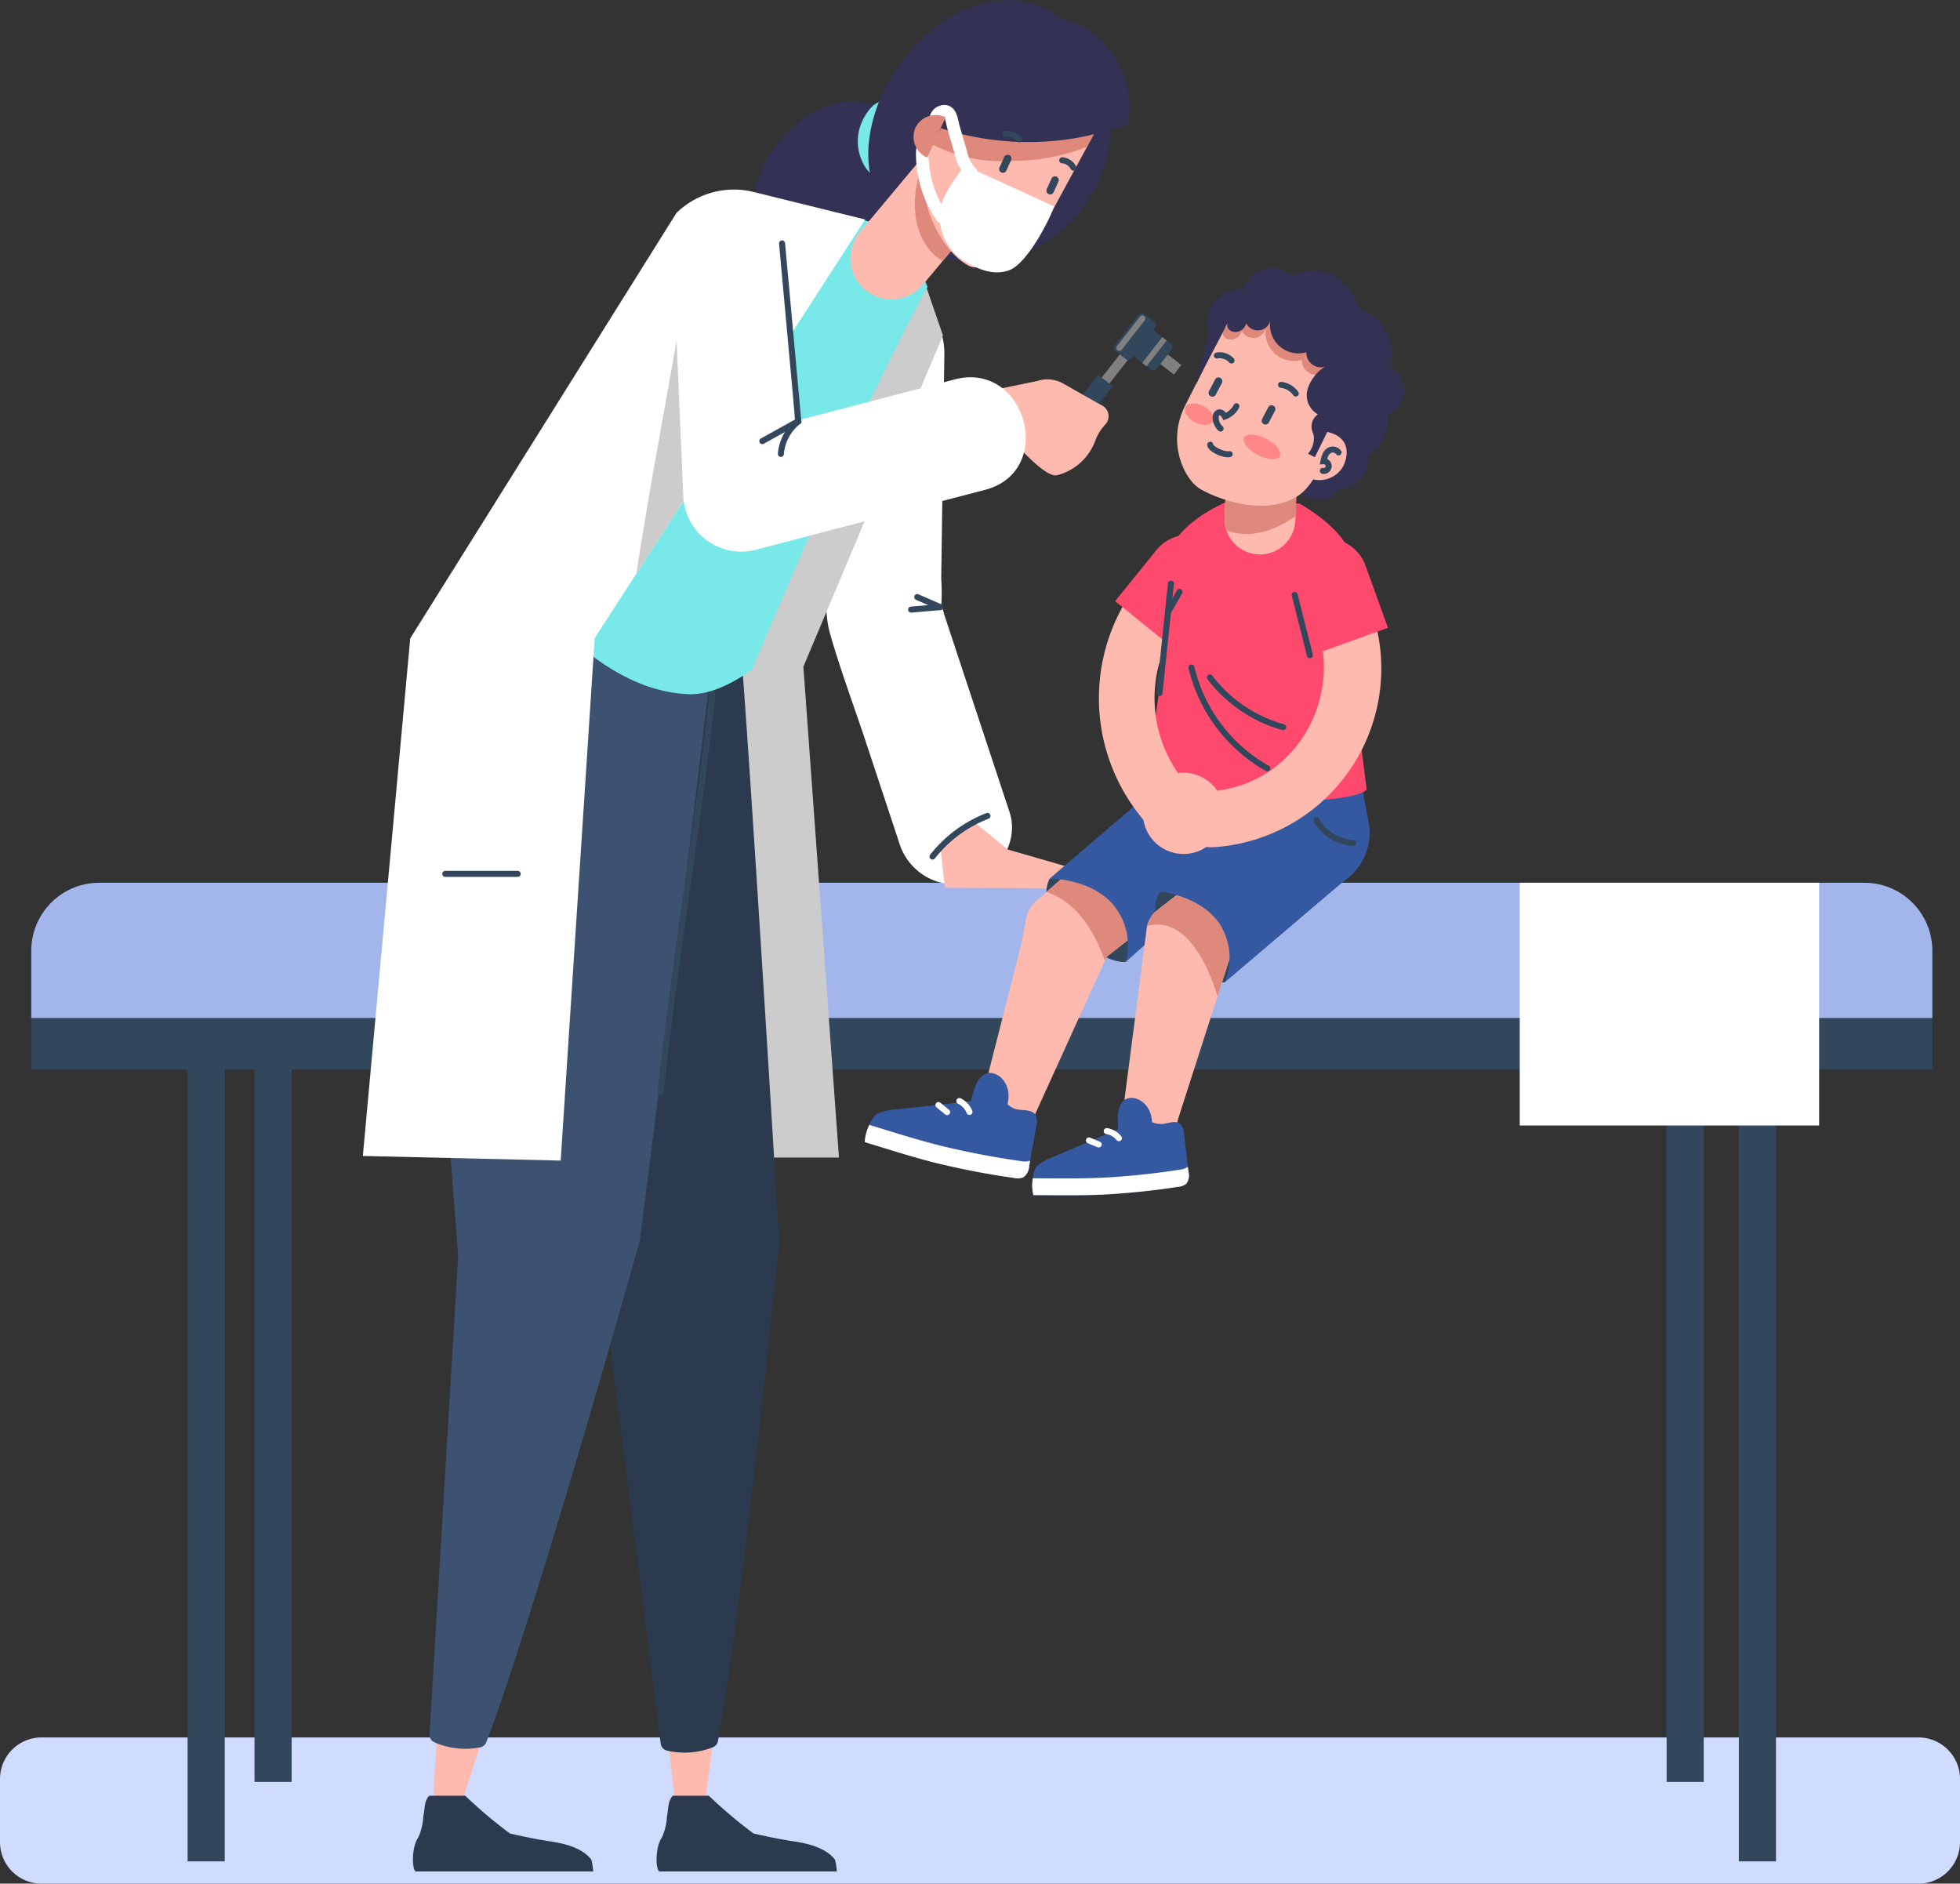 <svg id="Group_34803" data-name="Group 34803" xmlns="http://www.w3.org/2000/svg" xmlns:xlink="http://www.w3.org/1999/xlink" width="244.035" height="234.521" viewBox="0 0 244.035 234.521">
  <rect x="0" y="0" width="244.035" height="234.521" fill="#333333" stroke="none"/>
  <defs>
    <clipPath id="clip-path">
      <rect id="Rectangle_16351" data-name="Rectangle 16351" width="244.035" height="234.522" fill="none"/>
    </clipPath>
    <clipPath id="clip-path-3">
      <rect id="Rectangle_16338" data-name="Rectangle 16338" width="244.035" height="18.204" fill="none"/>
    </clipPath>
  </defs>
  <g id="Group_34802" data-name="Group 34802" clip-path="url(#clip-path)">
    <g id="Group_34799" data-name="Group 34799">
      <g id="Group_34798" data-name="Group 34798" clip-path="url(#clip-path)">
        <g id="Group_34797" data-name="Group 34797" transform="translate(0 216.318)" style="mix-blend-mode: multiply;isolation: isolate">
          <g id="Group_34796" data-name="Group 34796">
            <g id="Group_34795" data-name="Group 34795" clip-path="url(#clip-path-3)">
              <path id="Path_5548" data-name="Path 5548" d="M238.86,361.176H5.176A5.176,5.176,0,0,1,0,356v-7.851a5.176,5.176,0,0,1,5.176-5.176H238.86a5.176,5.176,0,0,1,5.176,5.176V356a5.176,5.176,0,0,1-5.176,5.176" transform="translate(0 -342.972)" fill="#cfdcff"/>
            </g>
          </g>
        </g>
      </g>
    </g>
    <rect id="Rectangle_16340" data-name="Rectangle 16340" width="236.699" height="6.842" transform="translate(3.892 126.333)" fill="#32465c"/>
    <rect id="Rectangle_16341" data-name="Rectangle 16341" width="4.623" height="101.356" transform="translate(23.358 130.394)" fill="#32465c"/>
    <rect id="Rectangle_16342" data-name="Rectangle 16342" width="4.623" height="101.356" transform="translate(31.688 120.505)" fill="#32465c"/>
    <rect id="Rectangle_16343" data-name="Rectangle 16343" width="4.623" height="101.356" transform="translate(207.504 120.505)" fill="#32465c"/>
    <rect id="Rectangle_16344" data-name="Rectangle 16344" width="4.623" height="101.356" transform="translate(216.501 130.394)" fill="#32465c"/>
    <g id="Group_34801" data-name="Group 34801">
      <g id="Group_34800" data-name="Group 34800" clip-path="url(#clip-path)">
        <path id="Path_5549" data-name="Path 5549" d="M234.4,174.257H14.638a8.467,8.467,0,0,0-8.467,8.467v8.368h236.7v-8.368a8.467,8.467,0,0,0-8.467-8.467" transform="translate(-2.279 -64.35)" fill="#a2b6eb"/>
        <rect id="Rectangle_16345" data-name="Rectangle 16345" width="37.274" height="30.225" transform="translate(189.222 109.907)" fill="#fff"/>
        <path id="Path_5550" data-name="Path 5550" d="M148.592,32.15c.844-5.936,6.182-11.806,11.984-12.165a8.8,8.8,0,0,1,7.625,4.23A12.586,12.586,0,0,1,161.42,42.96a9.758,9.758,0,0,1-12.827-10.81" transform="translate(-54.83 -7.375)" fill="#343254"/>
        <path id="Path_5551" data-name="Path 5551" d="M175.67,26.811a7.33,7.33,0,0,0-.749-3.911,7.631,7.631,0,0,0-1.12-1.673c-.354-.4-.691-1.026-1.26-1.127-1.3-.232-2.474,1.861-2.838,2.839a6.009,6.009,0,0,0,.247,4.717,4.206,4.206,0,0,0,1.729,1.887,2.672,2.672,0,0,0,2.5.053,3.462,3.462,0,0,0,1.494-2.786" transform="translate(-62.533 -7.416)" fill="#79e8e8"/>
        <path id="Path_5552" data-name="Path 5552" d="M171.583,16.969C172.758,8.7,180.2.518,188.281.018c4.24-.262,8.33,2.32,10.626,5.894a17.537,17.537,0,0,1-9.449,26.12,13.885,13.885,0,0,1-16.85-7.242,13.853,13.853,0,0,1-1.026-7.822" transform="translate(-63.303 0)" fill="#343254"/>
        <path id="Path_5553" data-name="Path 5553" d="M163.543,65.836q-.184,13.313-.37,26.626c-.038,2.746-.353,5.585.411,8.25,1.3,4.553,2.988,9.031,4.475,13.528q2.058,6.222,4.117,12.445a7.289,7.289,0,0,0,8.769,4.979c3.576-.982,6.193-5.1,4.979-8.769q-4.067-12.3-8.134-24.591a13.142,13.142,0,0,0-.576-1.743c-.583-1.157-.042,2.269.142,1.348a23.552,23.552,0,0,0,.056-4.047l.226-16.243q.081-5.892.163-11.785c.127-9.178-14.131-9.182-14.258,0" transform="translate(-60.222 -21.77)" fill="#fff"/>
        <line id="Line_138" data-name="Line 138" y1="0.31" x2="3.629" transform="translate(113.436 75.588)" fill="none" stroke="#32465c" stroke-linecap="round" stroke-width="0.75"/>
        <line id="Line_139" data-name="Line 139" x2="2.862" y2="1.249" transform="translate(114.203 74.339)" fill="none" stroke="#32465c" stroke-linecap="round" stroke-width="0.75"/>
        <path id="Path_5554" data-name="Path 5554" d="M189.854,162.271l4.2,3.429,13.05,3.76,2.876,1.106-23.779-.111-.553-4.977Z" transform="translate(-68.558 -59.924)" fill="#ffbab0"/>
        <path id="Path_5555" data-name="Path 5555" d="M184.089,166.124a16.079,16.079,0,0,1,6.838-5.058" transform="translate(-67.981 -59.479)" fill="none" stroke="#32465c" stroke-linecap="round" stroke-width="0.75"/>
        <path id="Path_5556" data-name="Path 5556" d="M164.146,53.613l2.73,7.94L149.5,102.8l4.43,61.121H133.972V79.6Z" transform="translate(-49.474 -19.798)" fill="#ccc"/>
        <path id="Path_5557" data-name="Path 5557" d="M137.331,343.8l-.827,6.264a1.946,1.946,0,0,1-3.885.066l-.936-7.951Z" transform="translate(-48.629 -126.361)" fill="#ffbab0"/>
        <path id="Path_5558" data-name="Path 5558" d="M129.963,363.909h22.1a10.372,10.372,0,0,0-.233-1.466c-1.171-1.486-3.27-2-5.219-2.291-2.169-.32-4.921-.968-4.921-.968a57.325,57.325,0,0,1-5.567-4.7h-4.5c-.648.731-.509,1.652-.715,2.525a7.376,7.376,0,0,1-.621,2.645c-.912,1.322-.775,4.112-.322,4.254" transform="translate(-47.863 -130.906)" fill="#2b3a4f"/>
        <path id="Path_5559" data-name="Path 5559" d="M94.574,149.326c-3.182-6.939-9.244-24-.185-38.39a16.567,16.567,0,0,1,10.519-7.255,16.87,16.87,0,0,1,20.429,15.156c1.419,17.984,4.783,74.017,4.783,74.017s-4.6,45.741-7.635,62.069a1.02,1.02,0,0,1-.687.781,9.54,9.54,0,0,1-5.664.39,1.014,1.014,0,0,1-.775-.857l-7.669-60.262L97.622,157.832a54.763,54.763,0,0,0-3.048-8.506" transform="translate(-33.096 -38.141)" fill="#2b3a4f"/>
        <path id="Path_5560" data-name="Path 5560" d="M91.357,343.223l-1.94,6.013a1.946,1.946,0,0,1-3.832-.634l.509-7.99Z" transform="translate(-31.601 -125.783)" fill="#ffbab0"/>
        <path id="Path_5561" data-name="Path 5561" d="M81.868,363.909h22.1a10.37,10.37,0,0,0-.233-1.466c-1.171-1.486-3.27-2-5.219-2.291-2.168-.32-4.921-.968-4.921-.968a57.389,57.389,0,0,1-5.567-4.7h-4.5c-.648.731-.509,1.652-.715,2.525a7.363,7.363,0,0,1-.621,2.645c-.912,1.322-.775,4.112-.322,4.254" transform="translate(-30.102 -130.906)" fill="#2b3a4f"/>
        <path id="Path_5562" data-name="Path 5562" d="M82.385,145c-1.825-7.412-4.584-25.3,7.012-37.745a16.569,16.569,0,0,1,11.692-5.156,16.871,16.871,0,0,1,17.228,18.716c-1.924,17.461-8.862,71.429-8.862,71.429S96.469,238.6,90.359,254.616a1.021,1.021,0,0,1-.817.645,9.538,9.538,0,0,1-5.642-.635,1.015,1.015,0,0,1-.608-.983l3.561-59.54-3.068-40.18a54.708,54.708,0,0,0-1.4-8.926" transform="translate(-29.81 -37.7)" fill="#3d5270"/>
        <path id="Path_5563" data-name="Path 5563" d="M136.875,136.785c-1.734,16.612-4.708,33.115-6.442,49.728" transform="translate(-48.167 -50.513)" fill="none" stroke="#32465c" stroke-linecap="round" stroke-width="0.75"/>
        <path id="Path_5564" data-name="Path 5564" d="M152.176,50.163a17.115,17.115,0,0,1-.766-2.277,16.344,16.344,0,0,0-2.96-4.547c-1.2-1.12-10.817-3.026-16.976-4.155-.235-.043-.471-.057-.707-.085-10.295,13.285-20.458,27.721-31.413,42.715a11.645,11.645,0,0,0,1.068,2.809c2.867,5.331,11.557,15.839,21.969,16.242,2.455.095,5.147-1.067,7.89-3.025,7.228-16.8,13.936-32.972,21.894-47.676" transform="translate(-36.69 -14.438)" fill="#79e8e8"/>
        <path id="Path_5565" data-name="Path 5565" d="M133.466,87.357a.024.024,0,0,0,0-.047.024.024,0,0,0,0,.047" transform="translate(-49.278 -32.242)" fill="#32465c"/>
        <path id="Path_5566" data-name="Path 5566" d="M169.711,45.405h0a5.115,5.115,0,0,1-.646-7.2l10.821-12.953,7.851,6.558L176.915,44.759a5.114,5.114,0,0,1-7.2.646" transform="translate(-61.994 -9.324)" fill="#ffbab0"/>
        <path id="Path_5567" data-name="Path 5567" d="M183.227,41.231h0a6.321,6.321,0,0,0,.842.588l8.365-10.013-7.851-6.558-1.221,1.462c-3.26,3.9-4.038,11.262-.136,14.522" transform="translate(-66.692 -9.323)" fill="#de897c"/>
        <path id="Path_5568" data-name="Path 5568" d="M187.966,37.494h0c-4.189-2.161-7.2-10.126-5.035-14.315l6.15-11.348,15.171,7.827L198.1,31.006c-2.161,4.189-8.3,7.433-10.136,6.488" transform="translate(-67.288 -4.369)" fill="#ffbab0"/>
        <path id="Path_5569" data-name="Path 5569" d="M193.979,24.4a24.694,24.694,0,0,0,9.339-1.769l1.613-2.978-15.171-7.827-5.708,10.532a18.841,18.841,0,0,0,9.926,2.041" transform="translate(-67.968 -4.369)" fill="#de897c"/>
        <path id="Path_5570" data-name="Path 5570" d="M173.9,14.029a10.249,10.249,0,0,0,2.275.911c1.275.489,2.468,1.176,3.751,1.658a34.393,34.393,0,0,0,8.182,1.943,35.18,35.18,0,0,0,8.518-.058,31.688,31.688,0,0,0,4.136-.817c.494-.133,3.6-.795,3.711-1.273,1.018-4.252-1.488-9.71-5.3-11.833A13.851,13.851,0,0,0,193.558,3c-7.669-.634-16.594,3.567-20.089,10.665a2.848,2.848,0,0,0,.428.363" transform="translate(-64.059 -1.085)" fill="#343254"/>
        <path id="Path_5571" data-name="Path 5571" d="M207.449,36.824l.592-1.3a.512.512,0,0,0,.048-.365.474.474,0,0,0-.582-.33.462.462,0,0,0-.283.218l-.592,1.3a.512.512,0,0,0-.048.365.484.484,0,0,0,.218.283.479.479,0,0,0,.365.048.464.464,0,0,0,.283-.218" transform="translate(-76.283 -12.856)" fill="#32465c"/>
        <path id="Path_5572" data-name="Path 5572" d="M198.118,32.565l.592-1.3a.512.512,0,0,0,.048-.365.474.474,0,0,0-.582-.33.461.461,0,0,0-.283.218l-.592,1.3a.512.512,0,0,0-.048.365.484.484,0,0,0,.218.283.479.479,0,0,0,.365.048.464.464,0,0,0,.283-.218" transform="translate(-72.837 -11.284)" fill="#32465c"/>
        <path id="Path_5573" data-name="Path 5573" d="M211.084,32.565a1.722,1.722,0,0,0-1.393-.921" transform="translate(-77.436 -11.686)" fill="none" stroke="#32465c" stroke-linecap="round" stroke-width="0.75"/>
        <path id="Path_5574" data-name="Path 5574" d="M200.208,27.1a2.268,2.268,0,0,0-1.72-.681" transform="translate(-73.299 -9.755)" fill="none" stroke="#32465c" stroke-linecap="round" stroke-width="0.75"/>
        <path id="Path_5575" data-name="Path 5575" d="M189.1,29.57a4.843,4.843,0,0,1-1.249-2.435l-.928-3.2c-.23-.793-.3-2.337-1.518-1.9a1.1,1.1,0,0,0-.7.873" transform="translate(-68.209 -8.109)" fill="none" stroke="#fff" stroke-linecap="round" stroke-linejoin="round" stroke-width="1.561"/>
        <path id="Path_5576" data-name="Path 5576" d="M199.719,37.746c-.018.571-3.09,7.073-5.581,7.972-2.05.74-4.1-.233-5.831-1.306a6.6,6.6,0,0,1-2.805-5.418c-.051-2.237,1.831-4.523,3.1-6.324Z" transform="translate(-68.503 -12.065)" fill="#fff"/>
        <path id="Path_5577" data-name="Path 5577" d="M184.55,38.018a13.724,13.724,0,0,1-2.489-8.356" transform="translate(-67.225 -10.954)" fill="none" stroke="#fff" stroke-linecap="round" stroke-width="1.561"/>
        <path id="Path_5578" data-name="Path 5578" d="M180.557,24.316a2.823,2.823,0,0,0,1.482,3.7l2.288-5.011a2.822,2.822,0,0,0-3.77,1.307" transform="translate(-66.589 -8.396)" fill="#de897c"/>
        <path id="Path_5579" data-name="Path 5579" d="M134.172,41.149,100.5,93.26l-4.237,65.056-24.633-.575,5.9-64.443,33.137-52.949a10.238,10.238,0,0,1,9.575-2.64Z" transform="translate(-26.453 -13.819)" fill="#fff"/>
        <path id="Path_5580" data-name="Path 5580" d="M125.632,90.247l12.441-19.254c-.377-1.474-.774-2.94-1.219-4.388-1.591-5.169-3.291-10.332-4.516-15.6-2.033,13.113-4.724,26.119-6.706,39.239" transform="translate(-46.394 -18.836)" fill="#ccc"/>
        <line id="Line_140" data-name="Line 140" x2="9.02" transform="translate(55.434 108.801)" fill="none" stroke="#32465c" stroke-linecap="round" stroke-width="0.75"/>
        <rect id="Rectangle_16346" data-name="Rectangle 16346" width="12.583" height="1.214" transform="translate(132.495 52.999) rotate(-52.005)" fill="gray"/>
        <rect id="Rectangle_16347" data-name="Rectangle 16347" width="10.913" height="2.294" transform="matrix(0.616, -0.788, 0.788, 0.616, 130.014, 55.274)" fill="#32465c"/>
        <path id="Path_5581" data-name="Path 5581" d="M221.359,67.529l-1.27-.992a.505.505,0,0,1-.087-.71l2.974-3.806a.506.506,0,0,1,.71-.087l1.27.993a.506.506,0,0,1,.087.709l-2.975,3.806a.5.5,0,0,1-.709.087" transform="translate(-81.204 -22.832)" fill="#32465c"/>
        <path id="Path_5582" data-name="Path 5582" d="M220.516,66.619h0a.377.377,0,0,1-.065-.528l2.858-3.656a.376.376,0,1,1,.592.463l-2.857,3.656a.376.376,0,0,1-.528.065" transform="translate(-81.38 -23.003)" fill="gray"/>
        <path id="Path_5583" data-name="Path 5583" d="M223.713,68.376l2.178,1.7a.517.517,0,0,0,.726-.089l1.869-2.391a.517.517,0,0,0-.089-.726l-2.178-1.7Z" transform="translate(-82.614 -24.066)" fill="#32465c"/>
        <rect id="Rectangle_16348" data-name="Rectangle 16348" width="4.069" height="0.689" transform="matrix(0.616, -0.788, 0.788, 0.616, 142.211, 45.179)" fill="gray"/>
        <rect id="Rectangle_16349" data-name="Rectangle 16349" width="1.51" height="2.133" transform="matrix(0.616, -0.788, 0.788, 0.616, 144.473, 45.322)" fill="gray"/>
        <path id="Path_5584" data-name="Path 5584" d="M198.032,75.1a4,4,0,0,1,3.26.319c1.463.836,3.608,2.056,4.83,2.727a1.514,1.514,0,0,1,.408,2.351,5.877,5.877,0,0,0-1.289,2.1,6.865,6.865,0,0,1-4.778,4.242c-1.463.238-4.926-3.758-4.926-3.758l-5.863,1.69-3.1-7.333Z" transform="translate(-68.898 -27.658)" fill="#ffbab0"/>
        <path id="Path_5585" data-name="Path 5585" d="M132.818,45.891q.647,15,1.294,30a7.221,7.221,0,0,0,9.024,6.874L171.7,75.3c8.87-2.319,5.109-16.075-3.791-13.748l-28.566,7.468,9.024,6.874q-.647-15-1.294-30a7.276,7.276,0,0,0-7.129-7.129c-3.733,0-7.3,3.264-7.129,7.129" transform="translate(-49.045 -14.314)" fill="#fff"/>
        <path id="Path_5586" data-name="Path 5586" d="M154.383,48.054q1.011,11.079,2.024,22.158" transform="translate(-57.011 -17.746)" fill="none" stroke="#32465c" stroke-linecap="round" stroke-width="0.75"/>
        <path id="Path_5587" data-name="Path 5587" d="M150.488,85.623l4.468-2.477" transform="translate(-55.573 -30.705)" fill="none" stroke="#32465c" stroke-linecap="round" stroke-width="0.75"/>
        <path id="Path_5588" data-name="Path 5588" d="M154.153,87.227a5.716,5.716,0,0,1,2.182-4.045" transform="translate(-56.926 -30.718)" fill="none" stroke="#32465c" stroke-linecap="round" stroke-width="0.75"/>
        <path id="Path_5589" data-name="Path 5589" d="M247.143,166.466l-19.256-.832v-15.2h25.622l.376,3.871.674,3.628a7.225,7.225,0,0,1-7.416,8.537" transform="translate(-84.155 -55.551)" fill="#3559a1"/>
        <path id="Path_5590" data-name="Path 5590" d="M253.746,134.7s-1.331,1.944-14.872,1.243c-11.806-.611-12.528-2.45-12.528-2.45l1.672-11.829L227.871,111c.038-6.089,2.536-9.582,9.128-12.454l8.435.556h0c6.179,3.714,7.9,7.306,7.188,13.357l-.4,10.154Z" transform="translate(-83.586 -36.39)" fill="#ff4a6e"/>
        <path id="Path_5591" data-name="Path 5591" d="M235.2,131.771a19.669,19.669,0,0,0,9.446,12.559" transform="translate(-86.856 -48.661)" fill="none" stroke="#32465c" stroke-linecap="round" stroke-width="0.75"/>
        <path id="Path_5592" data-name="Path 5592" d="M238.84,133.728a17.218,17.218,0,0,0,9.126,6.189" transform="translate(-88.2 -49.384)" fill="none" stroke="#32465c" stroke-linecap="round" stroke-width="0.75"/>
        <path id="Path_5593" data-name="Path 5593" d="M242.295,80.772l-.54,13.386a4.405,4.405,0,1,0,8.8.355l.555-13.758Z" transform="translate(-89.275 -29.821)" fill="#ffbab0"/>
        <path id="Path_5594" data-name="Path 5594" d="M242.033,95.889c2.973,1.054,5.966-.009,8.542-1.789l.539-13.346-8.819.018-.54,13.386a4.391,4.391,0,0,0,.278,1.731" transform="translate(-89.275 -29.821)" fill="#de897c"/>
        <path id="Path_5595" data-name="Path 5595" d="M235.27,82.159c2.667,1.541,11.232,4.643,14.739-2.1l4.563-9.039a9.3,9.3,0,1,0-16.656-8.272L233.3,71.9c-2.252,4.614.028,9.133,1.972,10.257" transform="translate(-85.808 -21.263)" fill="#ffbab0"/>
        <path id="Path_5596" data-name="Path 5596" d="M253.529,67.881c-.224.081,4.373,3.137,4.373,3.137a9.293,9.293,0,0,0-16.5-8.541.835.835,0,0,0,.588,1,1.367,1.367,0,0,0,1.748-1.022,1.611,1.611,0,0,0,3.035-.487,3.54,3.54,0,0,0,4.457,4.1,1.817,1.817,0,0,0,2.3,1.806" transform="translate(-89.138 -21.264)" fill="#de897c"/>
        <path id="Path_5597" data-name="Path 5597" d="M259.881,71.215a3.331,3.331,0,0,0,.368-6.035,6.064,6.064,0,0,0-4.012-7.33,5.653,5.653,0,0,0-8.221-3.961A3.545,3.545,0,0,0,242.1,55.57a4.1,4.1,0,0,0-4.383,5.279l-1.576,6.542c1.273-2.837,2.847-5.349,4.12-8.186-.409.654-.373,1.323.351,1.593a1.367,1.367,0,0,0,1.748-1.022,1.611,1.611,0,0,0,3.035-.487,3.54,3.54,0,0,0,4.457,4.1,1.817,1.817,0,0,0,2.3,1.806,4.831,4.831,0,0,0-1.443,1.383,4.461,4.461,0,0,0-.764,1.644,2.763,2.763,0,0,0,1.337,2.9,1.854,1.854,0,0,0-.749,1.866,2.907,2.907,0,0,0,.092.326,4.078,4.078,0,0,1,.159.539,2.958,2.958,0,0,1-.728,2.163l1.841.957L251.2,78.3a9.063,9.063,0,0,1-1.986,2.714,3.835,3.835,0,0,0,3.355.587,4.748,4.748,0,0,0,1.413-1.187,3.637,3.637,0,0,0,3.527-4.173,4.936,4.936,0,0,0,2.367-5.029" transform="translate(-87.201 -19.529)" fill="#343254"/>
        <path id="Path_5598" data-name="Path 5598" d="M262.351,89.63a3.4,3.4,0,0,1-4.654,1.145l2.727-5.51c2.779.626,2.742,2.811,1.927,4.365" transform="translate(-95.163 -31.487)" fill="#ffbab0"/>
        <path id="Path_5599" data-name="Path 5599" d="M263.094,89.1a.905.905,0,0,0-1.039-.3,1.187,1.187,0,0,0-.588.587,3.56,3.56,0,0,0-.254.809.607.607,0,1,1-.081,1.2" transform="translate(-96.432 -32.771)" fill="none" stroke="#32465c" stroke-linecap="round" stroke-width="0.75"/>
        <path id="Path_5600" data-name="Path 5600" d="M250,88.466c-.289.556-1.519.488-2.749-.151s-1.992-1.607-1.7-2.163,1.519-.488,2.749.151,1.992,1.608,1.7,2.163" transform="translate(-90.654 -31.675)" fill="#ff8787"/>
        <path id="Path_5601" data-name="Path 5601" d="M237.393,81.873c-.289.556-1.287.609-2.23.119s-1.473-1.338-1.184-1.893,1.287-.609,2.23-.119,1.472,1.338,1.183,1.893" transform="translate(-86.376 -29.411)" fill="#ff8787"/>
        <path id="Path_5602" data-name="Path 5602" d="M239.472,76.669l.764-1.456a.473.473,0,1,0-.817-.477l-.764,1.456a.473.473,0,1,0,.817.477" transform="translate(-88.11 -27.514)" fill="#32465c"/>
        <path id="Path_5603" data-name="Path 5603" d="M249.949,82.166l.764-1.456a.473.473,0,1,0-.817-.477l-.764,1.456a.473.473,0,1,0,.817.477" transform="translate(-91.979 -29.544)" fill="#32465c"/>
        <path id="Path_5604" data-name="Path 5604" d="M240.217,70.166a1.985,1.985,0,0,1,1.825.619" transform="translate(-88.708 -25.899)" fill="none" stroke="#32465c" stroke-linecap="round" stroke-width="0.75"/>
        <path id="Path_5605" data-name="Path 5605" d="M252.88,75.966a2.615,2.615,0,0,1,1.836,1.087" transform="translate(-93.385 -28.053)" fill="none" stroke="#32465c" stroke-linecap="round" stroke-width="0.75"/>
        <path id="Path_5606" data-name="Path 5606" d="M242.563,80.2a2.683,2.683,0,0,1-1.44,1.277,1.592,1.592,0,0,0-.293-.373.537.537,0,0,0-.439-.137.5.5,0,0,0-.334.284.951.951,0,0,0-.074.444,1.811,1.811,0,0,0,.616,1.284" transform="translate(-88.621 -29.617)" fill="none" stroke="#32465c" stroke-linecap="round" stroke-width="0.75"/>
        <path id="Path_5607" data-name="Path 5607" d="M238.9,87.791c.021.517,1.6,1.313,2.426,1.172" transform="translate(-88.22 -32.42)" fill="none" stroke="#32465c" stroke-linecap="round" stroke-width="0.75"/>
        <path id="Path_5608" data-name="Path 5608" d="M210.677,172.681l-3.707.472s-1.992,3.262,2.783,7.083,6.708,3.284,6.708,3.284l2.175-3.717L218,175.7Z" transform="translate(-76.278 -63.768)" fill="#32465c"/>
        <path id="Path_5609" data-name="Path 5609" d="M212.608,160.912l-12.117,10.653a3.9,3.9,0,0,0-1.28,2.19l-.653,3.382-4.878,19.106a3.849,3.849,0,0,0,.3,3.222A2.881,2.881,0,0,0,195.9,201.1a4.015,4.015,0,0,0,.659.054c1.692,0,3.082-1.118,3.8-3.1l8.873-19.514,12.138-9.531Z" transform="translate(-71.438 -59.422)" fill="#ffbab0"/>
        <path id="Path_5610" data-name="Path 5610" d="M213.84,179.049l.23-.506,12.137-9.531-8.756-8.1-10.884,9.57c3.66,1.177,5.984,4.814,7.273,8.567" transform="translate(-76.282 -59.422)" fill="#de897c"/>
        <path id="Path_5611" data-name="Path 5611" d="M207.211,165.595s5.04-.041,7.878,3.217a7.924,7.924,0,0,1,1.613,7.15l16.5-14.77-10.367-8.975Z" transform="translate(-76.52 -56.211)" fill="#3559a1"/>
        <path id="Path_5612" data-name="Path 5612" d="M193.314,211.977a2.96,2.96,0,0,0-1.106,1.478,12.616,12.616,0,0,0-.575,2.038c.86.776,3.832,3.251,4.6.072.616-2.554-1.491-4.351-2.92-3.588" transform="translate(-70.767 -78.215)" fill="#3559a1"/>
        <path id="Path_5613" data-name="Path 5613" d="M179.437,224.837c-2.949-.754-5.818-1.676-8.728-2.563-.083-.8.8-3.108,1.512-3.5a6.234,6.234,0,0,1,2.341-.571l7.136-.783,3.476-.382c.885-.1,2.03-.493,2.8.094.591.45.915.92,1.721,1.062s1.816.006,2.266.669a1.767,1.767,0,0,1,.12,1.3c-.195,1.175-.705,3.9-.9,5.072a1.789,1.789,0,0,1-.754,1.432,1.979,1.979,0,0,1-1.137.064,99.488,99.488,0,0,1-9.856-1.9" transform="translate(-63.038 -80.069)" fill="#3559a1"/>
        <path id="Path_5614" data-name="Path 5614" d="M179.95,224.6a103.233,103.233,0,0,0,10.227,1.969,2.172,2.172,0,0,0,1.119-.054c-.043.245-.083.472-.113.654a1.788,1.788,0,0,1-.754,1.432,1.977,1.977,0,0,1-1.136.064,99.484,99.484,0,0,1-9.856-1.9c-2.949-.754-5.818-1.676-8.728-2.563a5.369,5.369,0,0,1,.57-2.146c2.887.884,5.743,1.794,8.672,2.542" transform="translate(-63.038 -82.004)" fill="#fff"/>
        <path id="Path_5615" data-name="Path 5615" d="M190.646,218.7a2.544,2.544,0,0,0-1.26-1.355" transform="translate(-69.937 -80.261)" fill="none" stroke="#fff" stroke-linecap="round" stroke-width="0.75"/>
        <path id="Path_5616" data-name="Path 5616" d="M186.333,219.017l-1.079-.876" transform="translate(-68.411 -80.556)" fill="none" stroke="#fff" stroke-linecap="round" stroke-width="0.75"/>
        <path id="Path_5617" data-name="Path 5617" d="M232.417,175.9l-3.746.076s-2.424,3.028,1.794,7.326,6.211,3.968,6.211,3.968l2.667-3.461-.069-4.142Z" transform="translate(-84.189 -64.956)" fill="#32465c"/>
        <path id="Path_5618" data-name="Path 5618" d="M244.436,169.694l-6.568-4.9-12.2,9.569-.132.123a3.745,3.745,0,0,0-.981,2.229l-2.9,22.3a3.878,3.878,0,0,0,.665,3.136,2.972,2.972,0,0,0,2.1,1.459c.1.007.193.009.289.009,1.883,0,3.289-1.281,3.8-3.481l6.377-19.857,9.393-6.031a2.778,2.778,0,0,0,.161-4.565" transform="translate(-81.813 -60.857)" fill="#ffbab0"/>
        <path id="Path_5619" data-name="Path 5619" d="M246.249,169.694l-6.568-4.9-12.2,9.569-.132.123a3.872,3.872,0,0,0-.889,1.644c4.529-1.124,7.294,4.044,8.759,8.766l1.48-4.61,9.393-6.031a2.778,2.778,0,0,0,.161-4.565" transform="translate(-83.627 -60.857)" fill="#de897c"/>
        <path id="Path_5620" data-name="Path 5620" d="M229.078,168.951s5.009.491,7.38,4.026a7.86,7.86,0,0,1,.623,7.268l16.061-13.659-7.088-9.7Z" transform="translate(-84.595 -57.934)" fill="#3559a1"/>
        <path id="Path_5621" data-name="Path 5621" d="M259.9,161.922a5.555,5.555,0,0,0,4.55,2.823" transform="translate(-95.977 -59.795)" fill="none" stroke="#32465c" stroke-linecap="round" stroke-width="0.75"/>
        <path id="Path_5622" data-name="Path 5622" d="M221.3,217.153a2.791,2.791,0,0,0-.6,1.637,11.779,11.779,0,0,0,.036,2c.988.467,4.349,1.894,4.176-1.188-.139-2.476-2.533-3.527-3.616-2.448" transform="translate(-81.49 -80.035)" fill="#3559a1"/>
        <path id="Path_5623" data-name="Path 5623" d="M212.5,230.339c-2.87.122-5.715.071-8.587.062-.294-.7-.122-3.027.414-3.572a5.9,5.9,0,0,1,1.96-1.154l6.236-2.652,3.038-1.292c.773-.329,1.7-1,2.557-.678a3.509,3.509,0,0,0,1.845.491c.766-.091,1.643-.49,2.23-.013a1.668,1.668,0,0,1,.464,1.142c.144,1.116.424,3.714.568,4.829a1.688,1.688,0,0,1-.291,1.5,1.871,1.871,0,0,1-1.01.368,93.737,93.737,0,0,1-9.424.971" transform="translate(-75.248 -81.6)" fill="#3559a1"/>
        <path id="Path_5624" data-name="Path 5624" d="M212.371,231.7a97.275,97.275,0,0,0,9.779-1.007,2.051,2.051,0,0,0,1-.354c.028.233.054.449.076.622a1.691,1.691,0,0,1-.292,1.5,1.875,1.875,0,0,1-1.009.367,93.757,93.757,0,0,1-9.424.971c-2.87.123-5.716.071-8.587.062a5.074,5.074,0,0,1-.071-2.1c2.85.012,5.679.056,8.53-.066" transform="translate(-75.25 -85.061)" fill="#fff"/>
        <path id="Path_5625" data-name="Path 5625" d="M219.989,224.161a2.4,2.4,0,0,0-1.509-.881" transform="translate(-80.681 -82.454)" fill="none" stroke="#fff" stroke-linecap="round" stroke-width="0.75"/>
        <path id="Path_5626" data-name="Path 5626" d="M216.177,225.626l-1.214-.5" transform="translate(-79.383 -83.136)" fill="none" stroke="#fff" stroke-linecap="round" stroke-width="0.75"/>
        <path id="Path_5627" data-name="Path 5627" d="M224.338,110.147a23.456,23.456,0,0,0-1.538,32.612c2.927,3.423,7.849-1.539,4.941-4.94a16.356,16.356,0,0,1,1.537-22.732c3.29-3.079-1.659-8.013-4.94-4.94" transform="translate(-80.114 -40.317)" fill="#ffbab0"/>
        <path id="Path_5628" data-name="Path 5628" d="M228.095,120.28l-7.968-6.451,5.147-6.357a5.126,5.126,0,1,1,7.968,6.451Z" transform="translate(-81.289 -38.986)" fill="#ff4a6e"/>
        <path id="Path_5629" data-name="Path 5629" d="M228.9,128.839l1.421-13.632" transform="translate(-84.531 -42.544)" fill="none" stroke="#32465c" stroke-linecap="round" stroke-width="0.75"/>
        <path id="Path_5630" data-name="Path 5630" d="M230.653,119.271l1.385-2.432" transform="translate(-85.177 -43.147)" fill="none" stroke="#32465c" stroke-linecap="round" stroke-width="0.75"/>
        <path id="Path_5631" data-name="Path 5631" d="M249.414,116.43c5.363,9.529-.465,21.936-11.584,23.115-4.426.469-4.474,7.461,0,6.986A22.294,22.294,0,0,0,255.447,112.9c-2.2-3.919-8.243-.4-6.033,3.526" transform="translate(-86.594 -41.062)" fill="#ffbab0"/>
        <path id="Path_5632" data-name="Path 5632" d="M256.9,120.923l9.642-3.482-2.778-7.693a5.126,5.126,0,1,0-9.642,3.482Z" transform="translate(-93.73 -39.278)" fill="#ff4a6e"/>
        <line id="Line_141" data-name="Line 141" x2="1.892" y2="7.511" transform="translate(161.198 74.069)" fill="none" stroke="#32465c" stroke-linecap="round" stroke-width="0.75"/>
        <path id="Path_5633" data-name="Path 5633" d="M235.73,157.6a5.056,5.056,0,1,1-5.056-5.056,5.056,5.056,0,0,1,5.056,5.056" transform="translate(-83.317 -56.333)" fill="#ffbab0"/>
      </g>
    </g>
  </g>
</svg>
